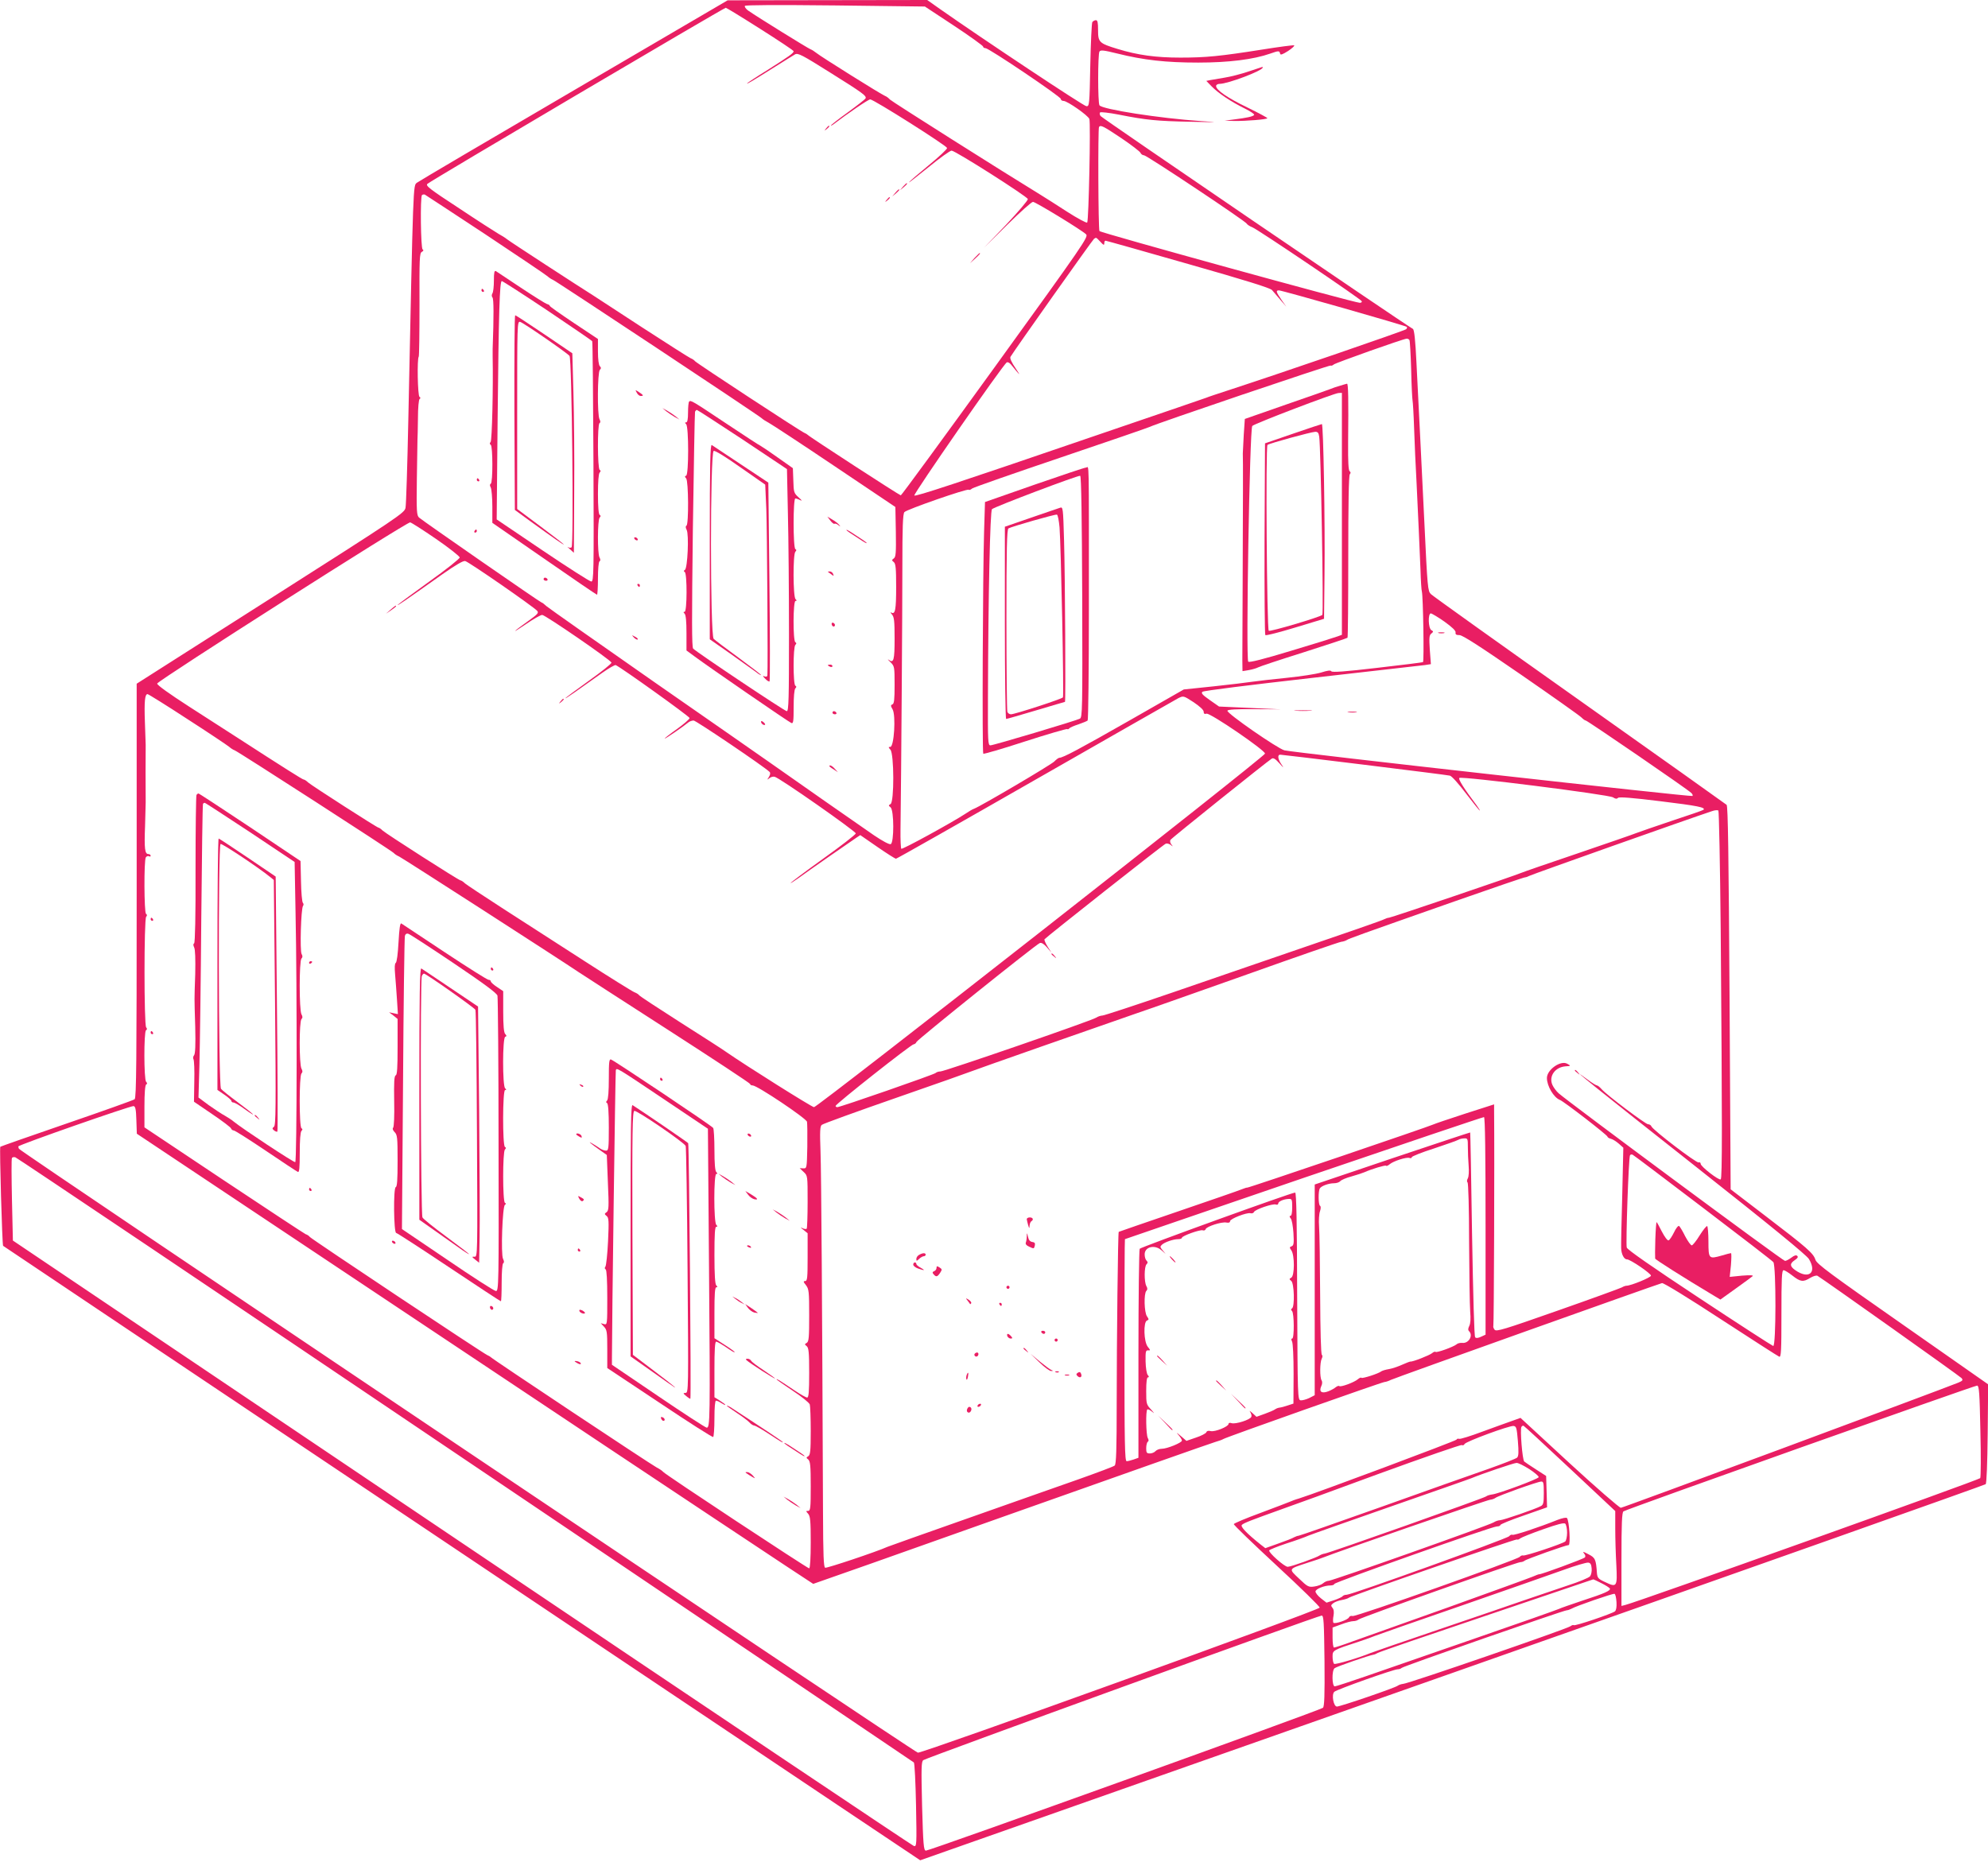 <?xml version="1.0" standalone="no"?>
<!DOCTYPE svg PUBLIC "-//W3C//DTD SVG 20010904//EN"
 "http://www.w3.org/TR/2001/REC-SVG-20010904/DTD/svg10.dtd">
<svg version="1.0" xmlns="http://www.w3.org/2000/svg"
 width="1280pt" height="1199pt" viewBox="0 0 1280 1199"
 preserveAspectRatio="xMidYMid meet">
<g transform="translate(0,1199) scale(0.1,-0.1)"
fill="#e91e63" stroke="none">
<path d="M3696 11409 c-544 -318 -999 -586 -1012 -596 -24 -20 -23 19 -55
-1528 -6 -291 -14 -546 -18 -565 -6 -33 -38 -55 -869 -584 l-862 -549 0 -1332
c0 -1104 -2 -1334 -13 -1344 -8 -6 -204 -76 -437 -156 -233 -80 -426 -148
-428 -150 -6 -5 12 -632 18 -638 3 -2 1098 -737 2435 -1632 1337 -896 2664
-1785 2950 -1977 l520 -348 3425 1206 c1884 663 3430 1211 3435 1216 6 5 11
132 13 326 l3 317 -550 385 c-468 327 -553 390 -562 417 -13 42 -53 77 -320
281 l-226 173 -7 1232 c-6 928 -10 1235 -19 1244 -7 6 -433 309 -947 673 -514
364 -945 672 -957 684 -20 20 -22 38 -42 461 -22 450 -32 659 -51 1030 -7 145
-14 212 -23 217 -81 48 -2004 1359 -2011 1371 -6 9 -7 19 -3 23 4 4 58 -2 120
-14 176 -35 248 -42 462 -46 184 -4 190 -4 70 4 -267 18 -640 76 -656 102 -11
17 -11 329 0 346 7 11 27 9 112 -12 172 -43 315 -59 524 -59 196 0 356 20 464
58 54 19 59 19 63 0 2 -11 14 -7 52 17 27 18 44 34 38 36 -6 2 -98 -10 -204
-27 -272 -43 -363 -52 -528 -52 -157 0 -275 16 -405 56 -118 36 -125 43 -125
121 0 49 -3 64 -14 64 -8 0 -18 -6 -23 -12 -4 -7 -10 -132 -13 -278 -5 -257
-6 -265 -25 -264 -17 0 -674 437 -943 626 l-82 58 -643 -1 -642 -1 -989 -579z
m2447 415 c103 -68 187 -129 187 -134 0 -6 7 -10 15 -10 22 0 485 -312 485
-327 0 -7 8 -13 18 -13 24 0 157 -93 166 -116 9 -24 -4 -657 -14 -667 -4 -5
-63 27 -130 70 -66 43 -142 91 -168 107 -255 156 -960 602 -972 615 -8 9 -22
20 -31 23 -24 9 -420 257 -444 278 -11 9 -28 20 -37 23 -16 6 -344 209 -401
249 -15 11 -24 24 -21 30 4 6 200 7 583 3 l576 -7 188 -124z m-1248 -20 c118
-75 215 -139 215 -144 0 -12 -30 -33 -167 -120 -73 -45 -133 -85 -133 -87 0
-5 26 10 182 108 58 37 116 72 127 79 19 10 46 -4 224 -116 216 -135 240 -153
229 -169 -4 -6 -55 -46 -114 -89 -60 -43 -108 -81 -108 -84 0 -2 6 0 13 5 97
74 228 163 240 163 22 0 491 -297 495 -313 1 -7 -52 -57 -118 -111 -66 -54
-123 -103 -127 -110 -4 -6 52 38 125 97 72 59 139 107 149 107 25 -1 487 -295
491 -312 1 -8 -61 -81 -139 -164 l-143 -149 150 148 c82 81 156 147 165 147
16 0 313 -181 342 -209 16 -16 -13 -59 -584 -849 -331 -458 -605 -832 -609
-832 -8 0 -592 379 -600 390 -3 3 -12 9 -20 12 -22 8 -693 448 -705 462 -5 7
-18 15 -28 19 -10 4 -151 94 -313 199 -163 106 -303 198 -311 203 -94 59 -543
351 -558 364 -11 9 -36 25 -55 35 -19 11 -133 84 -253 164 -193 126 -218 146
-205 158 16 17 1908 1133 1921 1134 4 0 104 -61 222 -136z m2324 -703 c65 -44
121 -87 124 -95 4 -9 14 -16 23 -16 17 0 657 -426 662 -441 2 -5 18 -16 36
-23 40 -17 700 -463 704 -476 2 -6 -4 -10 -13 -10 -34 0 -1670 451 -1676 462
-8 13 -10 658 -3 670 10 15 26 7 143 -71z m-4094 -620 c209 -139 389 -260 400
-270 11 -10 27 -20 35 -23 19 -7 1332 -877 1345 -892 6 -6 26 -19 45 -29 19
-10 211 -136 425 -280 l390 -262 3 -160 c2 -135 0 -162 -13 -171 -14 -10 -14
-13 0 -24 12 -10 15 -40 15 -159 0 -148 -6 -180 -31 -166 -8 5 -6 -1 4 -12 14
-17 17 -40 17 -156 0 -139 -6 -160 -38 -136 -9 7 -5 0 11 -15 26 -26 27 -29
27 -147 0 -94 -3 -121 -14 -125 -12 -5 -12 -10 1 -32 22 -38 10 -242 -15 -242
-13 0 -13 -2 1 -18 24 -27 25 -336 1 -350 -14 -8 -14 -10 0 -21 23 -19 23
-229 1 -237 -9 -4 -53 20 -108 57 -83 57 -513 357 -677 473 -36 25 -366 256
-735 512 -368 257 -681 477 -696 490 -14 13 -28 24 -32 24 -7 0 -760 522 -789
547 -15 14 -17 39 -14 252 2 130 4 243 4 251 1 8 2 69 3 135 0 70 5 122 11
126 7 4 6 9 -1 13 -12 8 -16 247 -5 259 3 3 5 154 5 336 -1 296 0 331 15 339
11 6 13 11 5 16 -12 8 -16 337 -4 350 4 3 12 5 18 3 5 -3 181 -118 390 -256z
m3960 -48 c20 -22 25 -24 25 -10 0 9 3 17 8 17 4 0 243 -67 532 -150 366 -104
530 -155 540 -168 8 -10 32 -38 54 -63 l38 -44 -31 44 c-35 51 -38 61 -16 61
19 0 816 -227 823 -235 3 -3 1 -10 -4 -15 -9 -9 -804 -282 -1129 -388 -77 -25
-149 -49 -160 -54 -11 -4 -92 -32 -180 -62 -88 -30 -326 -111 -530 -181 -902
-309 -1160 -394 -1168 -386 -8 8 571 843 595 857 6 4 18 -2 27 -13 60 -74 67
-80 31 -26 -27 39 -39 66 -34 75 27 45 529 754 538 760 15 10 12 11 41 -19z
m1990 -633 c3 -5 8 -91 11 -192 2 -101 7 -190 9 -198 2 -8 7 -89 10 -180 3
-91 10 -250 16 -355 11 -228 18 -387 25 -555 2 -69 6 -132 9 -140 8 -31 15
-449 7 -454 -4 -2 -137 -19 -296 -37 -204 -24 -289 -30 -294 -22 -5 8 -25 5
-66 -8 -33 -10 -132 -25 -220 -34 -89 -9 -188 -20 -221 -25 -33 -5 -146 -19
-251 -30 l-192 -20 -343 -196 c-328 -187 -435 -244 -458 -244 -6 0 -20 -11
-33 -24 -20 -21 -470 -286 -516 -304 -10 -3 -35 -18 -57 -33 -82 -54 -406
-232 -412 -225 -3 3 -6 59 -5 123 5 376 12 1407 12 1694 0 253 3 339 13 351
14 17 405 153 414 144 4 -3 13 0 22 8 9 7 266 97 571 200 305 103 563 192 573
197 37 20 1159 400 1165 395 3 -3 12 0 20 7 14 11 444 164 469 166 6 1 14 -3
18 -9z m-6267 -1281 c83 -57 151 -111 152 -119 0 -8 -89 -79 -200 -158 -110
-79 -200 -146 -200 -148 0 -5 36 19 290 199 83 58 132 87 145 84 22 -4 443
-296 464 -321 11 -13 2 -22 -55 -63 -105 -75 -119 -91 -20 -24 49 34 97 61
107 61 19 0 440 -289 446 -307 2 -6 -64 -59 -147 -118 -82 -59 -150 -109 -150
-112 0 -4 78 50 239 165 41 29 80 51 85 49 32 -13 476 -331 476 -341 0 -7 -36
-38 -80 -70 -44 -31 -80 -59 -80 -62 0 -5 120 77 151 103 8 7 24 13 35 13 15
0 453 -296 489 -331 6 -6 5 -17 -4 -32 -13 -20 -13 -21 2 -9 9 8 24 12 34 10
28 -4 523 -351 523 -365 0 -7 -94 -80 -210 -163 -116 -83 -210 -154 -210 -157
0 -2 21 11 48 30 67 49 342 240 374 261 l27 18 110 -76 c61 -42 114 -76 120
-76 5 0 409 229 898 509 488 279 903 516 920 525 33 16 33 16 98 -26 40 -27
65 -50 65 -61 0 -13 5 -17 18 -13 23 7 377 -235 377 -257 0 -19 -2880 -2277
-2904 -2277 -13 0 -438 267 -566 356 -16 12 -148 97 -293 189 -144 92 -265
171 -268 177 -3 5 -16 13 -29 18 -13 5 -158 95 -322 201 -164 106 -399 257
-523 337 -124 80 -234 153 -246 163 -11 11 -24 19 -28 19 -11 0 -476 298 -502
321 -11 11 -23 19 -27 19 -9 0 -429 270 -453 291 -11 11 -24 19 -29 19 -7 0
-129 77 -435 275 -52 34 -189 122 -303 195 -127 82 -207 139 -205 148 4 19
1609 1042 1629 1038 9 -2 84 -50 167 -107z m6492 -532 c50 -36 74 -59 72 -70
-2 -13 4 -17 25 -17 20 0 134 -74 398 -256 204 -141 378 -264 388 -275 10 -10
22 -19 27 -19 10 0 655 -442 679 -466 8 -7 12 -16 8 -20 -6 -7 -2567 279
-2627 294 -42 10 -373 239 -367 255 2 8 56 11 173 10 l169 -1 -198 9 -198 9
-60 42 c-47 33 -57 44 -47 53 8 7 306 44 703 89 380 43 707 80 729 83 l39 6
-7 92 c-5 77 -4 95 10 105 14 12 14 14 0 22 -20 11 -23 108 -3 108 6 -1 46
-24 87 -53z m-8093 -628 c137 -88 257 -169 268 -178 11 -10 27 -20 36 -23 22
-8 1012 -647 1024 -661 6 -7 21 -17 35 -23 22 -10 1043 -668 1155 -744 22 -15
280 -181 573 -370 292 -188 532 -346 532 -351 0 -5 7 -9 16 -9 29 0 344 -211
350 -234 2 -12 3 -84 2 -161 -3 -139 -3 -140 -26 -139 l-23 1 25 -24 c26 -24
26 -24 26 -192 0 -92 -3 -171 -6 -174 -4 -3 -16 -2 -28 4 -14 7 -12 3 7 -11
l27 -22 0 -154 c0 -133 -2 -154 -16 -154 -13 0 -12 -5 5 -26 19 -25 21 -40 21
-195 0 -142 -2 -169 -16 -177 -14 -8 -14 -10 0 -21 13 -11 16 -40 16 -172 0
-121 -3 -159 -13 -159 -7 0 -41 19 -77 43 -104 70 -120 80 -120 74 0 -2 47
-35 104 -73 59 -39 107 -78 110 -89 3 -11 6 -88 6 -172 0 -128 -3 -153 -16
-161 -14 -8 -14 -10 0 -21 13 -11 16 -40 16 -172 0 -141 -2 -159 -17 -159 -15
0 -15 -1 0 -18 14 -16 17 -44 17 -185 0 -100 -4 -167 -10 -167 -11 0 -933 608
-941 622 -3 5 -22 18 -43 29 -41 22 -1058 698 -1066 709 -3 3 -12 9 -22 13
-22 8 -1130 746 -1143 761 -5 7 -17 15 -27 18 -9 4 -246 160 -527 347 l-511
341 0 134 c0 86 4 137 11 142 8 4 8 9 0 17 -15 15 -15 323 -1 332 8 5 8 11 1
19 -14 17 -14 695 0 712 7 8 7 14 -1 19 -12 8 -14 344 -1 364 5 7 14 10 20 7
6 -4 11 -2 11 3 0 6 -7 11 -15 11 -22 0 -27 34 -21 181 2 73 4 142 4 152 -1
33 -1 357 0 370 0 6 -2 72 -5 146 -5 135 0 181 17 181 5 0 121 -72 257 -161z
m7578 -294 c292 -36 539 -67 550 -70 12 -2 57 -53 104 -115 46 -60 86 -110 89
-110 2 0 -7 15 -20 33 -82 109 -120 169 -112 177 13 13 963 -107 990 -125 15
-10 24 -11 32 -3 7 7 89 1 274 -22 239 -29 292 -40 276 -55 -2 -3 -94 -35
-204 -71 -109 -37 -212 -72 -229 -79 -16 -7 -185 -65 -375 -130 -190 -64 -354
-121 -365 -126 -41 -18 -839 -289 -852 -289 -7 0 -21 -5 -31 -10 -14 -8 -195
-71 -867 -301 -33 -11 -255 -88 -494 -170 -239 -82 -443 -149 -453 -149 -10 0
-29 -6 -41 -14 -31 -20 -976 -346 -1002 -346 -11 0 -25 -4 -31 -10 -10 -10
-614 -220 -633 -220 -6 0 -11 4 -11 8 0 12 487 397 503 397 6 0 15 7 18 15 7
16 768 627 794 637 11 4 27 -6 46 -28 l29 -34 -25 39 c-13 21 -22 42 -20 47 8
12 765 610 781 616 8 3 22 -1 32 -8 15 -13 16 -12 4 3 -8 9 -10 22 -6 29 6 11
624 506 653 524 10 6 24 -3 49 -31 27 -31 30 -32 13 -7 -24 35 -27 63 -8 63 6
0 251 -29 542 -65z m2294 -1067 c10 -1259 10 -1597 0 -1603 -12 -8 -129 83
-129 100 0 8 -6 12 -13 9 -15 -5 -295 209 -304 232 -3 8 -13 14 -22 14 -17 1
-262 185 -298 225 -12 14 -26 25 -31 25 -5 0 -31 16 -58 36 -165 123 80 -74
696 -560 485 -383 712 -569 727 -594 54 -89 -2 -133 -89 -71 -35 25 -35 42 -2
64 18 12 23 20 16 27 -7 7 -19 4 -38 -11 -15 -11 -33 -21 -41 -21 -14 0 -1394
1023 -1457 1079 -16 14 -34 39 -41 55 -24 56 18 114 85 119 35 2 36 3 10 17
-42 23 -130 -39 -130 -92 0 -52 44 -126 83 -141 25 -9 307 -227 307 -237 0 -4
10 -11 23 -14 12 -3 35 -18 51 -32 l28 -25 -7 -307 c-5 -169 -8 -321 -7 -339
1 -39 18 -73 37 -73 22 0 155 -91 155 -105 0 -12 -130 -65 -158 -65 -7 0 -20
-5 -30 -11 -9 -5 -195 -73 -412 -149 -350 -123 -396 -137 -407 -123 -7 9 -10
19 -8 24 4 5 8 1083 5 1381 l0 46 -187 -60 c-104 -34 -196 -65 -206 -70 -26
-13 -1188 -408 -1196 -406 -3 1 -19 -4 -36 -11 -16 -7 -201 -71 -409 -142
-209 -71 -381 -131 -383 -132 -5 -5 -13 -705 -13 -1103 0 -299 -3 -394 -13
-402 -6 -6 -113 -46 -237 -90 -124 -43 -445 -157 -715 -252 -269 -95 -499
-176 -510 -181 -71 -32 -391 -139 -402 -135 -10 4 -13 77 -14 358 -5 1324 -11
2186 -16 2323 -5 130 -3 162 8 171 8 7 223 85 479 174 256 89 474 166 485 171
20 9 831 293 1065 374 69 23 388 136 710 250 322 115 594 209 606 210 11 1 27
6 35 11 15 10 68 29 705 253 237 83 436 151 443 151 6 0 19 5 29 10 13 8 1017
364 1177 417 17 6 34 7 39 3 4 -5 11 -352 15 -772z m-10201 -1221 l3 -88 2174
-1449 c1196 -798 2178 -1450 2181 -1450 3 0 578 203 1278 452 699 248 1289
456 1311 462 22 6 46 15 52 19 18 12 1023 367 1037 367 7 0 26 6 42 14 26 13
1705 612 1745 623 9 3 172 -97 378 -232 200 -130 369 -239 377 -242 12 -4 14
38 14 276 0 230 2 281 14 281 7 0 33 -16 57 -35 51 -40 69 -43 115 -14 19 11
39 17 46 13 43 -26 918 -647 928 -659 10 -13 7 -17 -21 -29 -126 -51 -2160
-806 -2173 -806 -9 0 -159 130 -332 289 l-314 290 -53 -19 c-28 -10 -115 -41
-191 -69 -77 -29 -145 -50 -152 -47 -7 3 -14 0 -16 -5 -3 -8 -904 -345 -1014
-379 -22 -6 -48 -16 -59 -21 -11 -5 -96 -37 -189 -72 -93 -34 -171 -67 -172
-72 -1 -6 124 -126 277 -268 154 -142 278 -264 276 -270 -5 -17 -2557 -938
-2587 -934 -23 3 -5781 3872 -5788 3889 -2 4 -4 11 -4 15 0 10 722 262 742
260 12 -2 16 -21 18 -90z m8687 -683 l0 -699 -28 -13 c-19 -9 -32 -11 -39 -4
-6 6 -13 267 -20 663 -5 360 -11 655 -12 656 -1 1 -227 -74 -501 -166 l-500
-169 0 -678 0 -679 -35 -18 c-19 -9 -44 -16 -55 -15 -20 3 -20 12 -23 671 -1
467 -5 667 -13 667 -24 0 -993 -351 -1001 -362 -4 -7 -8 -313 -8 -680 l0 -666
-31 -11 c-18 -6 -38 -11 -45 -11 -12 0 -14 121 -14 715 0 393 1 715 3 715 1 1
520 178 1152 395 633 216 1155 392 1160 391 7 -2 10 -244 10 -702z m-114 509
c0 -32 2 -86 5 -120 3 -36 1 -69 -5 -81 -7 -12 -7 -23 -2 -26 5 -4 10 -168 10
-384 1 -207 4 -409 7 -448 4 -47 2 -78 -6 -93 -8 -17 -9 -26 -1 -34 28 -28 -3
-80 -44 -75 -12 1 -29 -2 -36 -9 -21 -17 -129 -56 -136 -49 -4 3 -13 0 -22 -8
-17 -14 -126 -57 -139 -54 -4 0 -29 -9 -55 -21 -27 -12 -65 -25 -85 -28 -20
-3 -42 -10 -48 -14 -18 -15 -122 -48 -128 -42 -3 4 -14 -1 -23 -9 -23 -20
-112 -53 -120 -44 -3 3 -13 0 -22 -7 -9 -8 -31 -20 -49 -27 -42 -16 -61 -3
-45 33 7 14 8 29 2 38 -12 19 -11 116 1 139 6 12 6 21 1 25 -6 3 -10 159 -11
383 -1 207 -4 408 -7 445 -3 37 0 81 6 97 6 18 6 32 0 35 -11 7 -12 95 -1 112
10 16 57 33 91 33 16 0 34 6 40 13 6 8 39 22 73 31 35 10 72 22 83 27 47 21
134 47 139 42 3 -4 14 1 23 9 24 21 110 48 128 41 8 -3 15 -1 15 5 0 5 64 31
143 56 78 26 149 51 157 56 8 5 25 9 38 9 22 1 23 -3 23 -56z m1514 -391 c242
-184 446 -341 453 -350 18 -24 18 -545 -1 -540 -7 2 -221 140 -475 308 -306
202 -464 312 -468 326 -7 26 12 580 21 594 3 6 12 7 18 3 7 -3 210 -157 452
-341z m-7970 -1622 c1584 -1068 2884 -1946 2889 -1950 5 -5 11 -129 14 -276 5
-258 4 -267 -14 -262 -10 3 -1320 881 -2910 1952 l-2891 1947 -6 261 c-3 144
-4 266 0 271 3 5 13 7 22 4 9 -2 1312 -878 2896 -1947z m5325 1625 c0 -34 -4
-55 -11 -55 -8 0 -7 -5 1 -16 8 -8 15 -51 18 -94 4 -67 2 -81 -12 -86 -14 -5
-14 -8 -1 -27 21 -31 21 -163 -1 -175 -14 -8 -14 -10 0 -21 19 -16 23 -165 5
-177 -8 -4 -8 -9 0 -17 14 -14 15 -177 1 -177 -7 0 -7 -6 -1 -19 6 -11 10 -98
10 -210 l-1 -190 -37 -12 c-20 -7 -43 -13 -53 -14 -9 -1 -22 -6 -30 -12 -7 -5
-37 -18 -65 -28 l-53 -19 -27 25 c-15 13 -21 16 -14 7 7 -10 11 -24 8 -32 -7
-19 -101 -49 -127 -41 -12 4 -20 2 -20 -5 0 -17 -88 -53 -115 -46 -15 4 -25 1
-28 -8 -3 -7 -33 -23 -67 -34 l-61 -21 -37 32 c-27 23 -31 24 -14 6 12 -14 22
-30 22 -36 0 -14 -96 -53 -130 -53 -15 0 -33 -7 -40 -15 -7 -8 -23 -15 -36
-15 -21 0 -24 5 -24 34 0 19 5 38 10 41 7 4 7 12 0 25 -11 21 -14 173 -3 183
3 4 18 -3 32 -15 16 -14 13 -9 -6 13 -32 34 -33 38 -33 122 0 58 4 87 11 87 8
0 8 5 -1 15 -7 8 -13 46 -14 87 -1 64 1 73 16 72 16 -2 16 1 -2 23 -26 33 -29
160 -5 169 13 5 13 8 0 27 -18 25 -21 147 -4 164 8 8 8 17 0 31 -15 28 -14
125 1 140 9 9 9 15 0 24 -7 7 -12 24 -12 40 0 49 65 65 109 26 l26 -23 -19 23
c-17 20 -18 24 -5 36 18 17 74 36 105 36 13 0 24 4 24 9 0 12 117 54 134 48 8
-3 17 0 19 8 7 17 102 48 133 42 15 -3 24 0 24 9 0 15 107 57 131 51 10 -3 20
1 23 8 6 16 122 56 141 48 8 -3 15 0 15 6 0 14 35 29 68 30 20 1 22 -3 22 -54z
m4431 -1440 c4 -160 3 -296 -1 -304 -6 -11 -2201 -796 -2286 -817 l-24 -6 0
300 c0 230 3 303 13 309 24 16 2262 811 2277 810 13 -2 16 -45 21 -292z
m-2978 -64 c6 -73 5 -98 -5 -108 -8 -7 -90 -39 -183 -72 -94 -32 -405 -143
-691 -245 -287 -102 -527 -186 -533 -186 -6 0 -19 -5 -29 -10 -9 -6 -55 -24
-101 -40 l-84 -30 -31 24 c-90 72 -131 115 -120 126 12 12 59 30 254 100 58
20 341 123 628 229 288 105 528 188 534 185 6 -4 14 -1 18 7 11 17 288 119
315 116 18 -2 21 -12 28 -96z m336 -179 l291 -273 0 -113 c0 -62 3 -167 7
-234 7 -142 4 -147 -73 -110 -44 20 -49 27 -52 58 -6 88 -11 99 -55 121 -34
18 -39 19 -28 5 9 -10 11 -20 5 -26 -10 -10 -282 -110 -293 -108 -3 1 -23 -7
-44 -16 -21 -9 -267 -98 -545 -198 -279 -99 -556 -198 -615 -219 -59 -22 -112
-39 -118 -39 -5 0 -9 29 -9 64 l0 65 55 20 c31 12 66 21 78 21 13 0 28 5 33
10 13 13 1020 370 1043 370 9 0 21 4 27 9 11 10 266 101 284 101 13 0 4 158
-11 174 -4 5 -30 0 -61 -12 -122 -49 -281 -101 -290 -96 -5 3 -15 -1 -21 -9
-13 -16 -1014 -377 -1046 -377 -11 0 -22 -4 -26 -9 -3 -5 -28 -17 -55 -26
l-49 -16 -36 28 c-19 15 -35 35 -35 44 0 16 57 39 98 39 11 0 22 4 24 10 4 12
1014 370 1046 370 12 0 22 4 22 9 0 5 68 33 150 61 l151 53 -3 101 -3 101 -65
42 c-36 23 -70 46 -76 51 -12 11 -28 208 -18 223 3 6 10 9 14 7 5 -2 139 -126
299 -276z m-262 -3 c35 -23 62 -46 60 -52 -4 -12 -260 -107 -299 -111 -15 -2
-33 -7 -40 -13 -16 -12 -1015 -366 -1039 -368 -9 -1 -23 -6 -31 -11 -18 -14
-186 -74 -207 -74 -21 0 -126 93 -119 106 4 5 53 25 110 44 57 18 121 41 143
51 22 9 263 94 535 189 272 95 504 176 515 181 56 24 273 98 289 98 11 1 48
-18 83 -40z m93 -154 c0 -63 -3 -76 -19 -84 -34 -19 -244 -91 -263 -91 -10 0
-29 -6 -41 -14 -30 -19 -1038 -376 -1062 -376 -10 0 -26 -7 -36 -16 -10 -9
-35 -18 -57 -21 -36 -5 -43 -2 -98 51 -69 65 -70 61 55 102 47 15 95 31 106
36 61 26 1053 370 1070 370 11 1 26 6 34 12 18 14 270 104 294 105 15 1 17 -9
17 -74z m150 -255 c0 -26 -6 -52 -12 -57 -21 -16 -258 -95 -271 -90 -7 2 -16
-2 -22 -9 -14 -18 -1054 -387 -1076 -381 -10 3 -20 -1 -23 -8 -6 -17 -94 -46
-101 -35 -3 6 -3 26 1 45 4 23 2 41 -7 51 -11 14 -10 18 6 30 10 8 35 17 54
20 20 4 41 10 46 15 19 14 1077 381 1082 375 4 -3 13 0 21 7 8 6 74 33 146 58
93 33 135 44 144 37 6 -6 12 -32 12 -58z m158 -230 c2 -19 -3 -42 -10 -51 -7
-9 -71 -36 -143 -59 -71 -24 -197 -67 -280 -95 -82 -29 -332 -114 -555 -190
-223 -76 -418 -143 -435 -150 -72 -30 -225 -76 -235 -70 -5 3 -10 24 -10 45 0
43 -2 42 175 100 39 13 84 29 100 36 17 7 266 94 555 194 289 101 586 204 660
231 74 27 144 47 155 46 15 -1 21 -11 23 -37z m62 -95 c27 -13 51 -29 55 -34
8 -14 -32 -32 -180 -80 -71 -24 -138 -47 -147 -52 -10 -5 -253 -91 -540 -190
-288 -100 -606 -210 -707 -245 -101 -35 -190 -64 -197 -64 -18 0 -20 103 -1
117 11 10 223 83 250 87 7 1 19 6 27 11 8 6 323 114 700 241 377 128 686 232
688 233 1 1 25 -10 52 -24z m98 -122 c2 -32 -2 -53 -10 -60 -21 -16 -258 -96
-265 -89 -3 3 -13 0 -22 -7 -19 -16 -1047 -371 -1077 -371 -11 -1 -27 -6 -35
-12 -18 -14 -369 -134 -391 -134 -22 0 -36 77 -17 95 16 15 382 145 408 145 9
0 21 4 26 9 11 11 1043 371 1063 371 7 0 20 5 30 10 28 17 266 99 277 96 6 -1
11 -25 13 -53z m-1880 -379 c2 -225 -1 -294 -10 -302 -21 -17 -2539 -923
-2557 -920 -14 3 -17 38 -24 288 -6 248 -5 286 8 295 25 17 2549 933 2565 931
13 -1 15 -42 18 -292z"/>
<path d="M5319 11163 c-13 -16 -12 -17 4 -4 16 13 21 21 13 21 -2 0 -10 -8
-17 -17z"/>
<path d="M5814 10788 l-19 -23 23 19 c21 18 27 26 19 26 -2 0 -12 -10 -23 -22z"/>
<path d="M5764 10748 l-19 -23 23 19 c12 11 22 21 22 23 0 8 -8 2 -26 -19z"/>
<path d="M5709 10703 c-13 -16 -12 -17 4 -4 16 13 21 21 13 21 -2 0 -10 -8
-17 -17z"/>
<path d="M6274 10328 l-29 -33 33 29 c30 28 37 36 29 36 -2 0 -16 -15 -33 -32z"/>
<path d="M3180 10183 c0 -37 -4 -75 -10 -83 -5 -9 -5 -19 1 -26 8 -10 9 -114
1 -331 0 -7 0 -30 0 -50 4 -198 -4 -539 -13 -549 -7 -8 -7 -14 1 -19 13 -8 14
-242 0 -250 -7 -4 -7 -12 0 -25 5 -10 10 -66 10 -123 l0 -104 334 -231 c184
-128 337 -232 340 -232 3 0 6 47 6 104 0 59 4 108 10 111 7 4 7 12 0 25 -14
26 -13 243 1 257 8 8 8 13 0 17 -7 5 -11 54 -11 135 0 78 4 131 11 138 8 8 8
13 0 17 -14 9 -15 292 -1 301 7 4 7 12 0 25 -15 28 -13 303 2 318 9 9 9 15 0
24 -7 7 -12 43 -12 94 l0 81 -155 103 c-85 57 -155 106 -155 110 0 4 -8 10
-18 12 -10 3 -85 50 -168 105 -82 55 -155 103 -161 107 -10 5 -13 -9 -13 -61z
m344 -192 c156 -105 286 -194 289 -198 3 -4 6 -354 8 -778 3 -721 2 -770 -14
-770 -9 0 -150 90 -313 200 l-296 200 6 650 c7 684 13 885 27 885 5 0 137 -85
293 -189z"/>
<path d="M3312 9333 l3 -627 100 -73 c159 -115 215 -154 215 -149 0 2 -67 54
-150 116 l-150 112 0 605 c0 590 0 605 19 600 21 -5 303 -200 318 -219 15 -19
28 -1224 13 -1233 -6 -4 -17 -3 -23 2 -7 4 -1 -2 13 -14 l25 -23 2 393 c2 215
-1 504 -5 642 l-7 250 -180 122 c-99 67 -183 122 -188 123 -4 0 -6 -282 -5
-627z"/>
<path d="M3100 10120 c0 -5 5 -10 11 -10 5 0 7 5 4 10 -3 6 -8 10 -11 10 -2 0
-4 -4 -4 -10z"/>
<path d="M4100 9461 c6 -12 17 -21 25 -21 21 0 19 5 -11 25 -25 16 -25 16 -14
-4z"/>
<path d="M4437 9404 c-4 -4 -7 -36 -7 -71 0 -42 -4 -63 -12 -63 -9 0 -9 -3 0
-12 17 -17 17 -325 0 -331 -10 -4 -10 -7 0 -18 15 -16 17 -295 2 -304 -7 -4
-6 -13 1 -27 16 -29 6 -247 -11 -258 -9 -5 -9 -9 -1 -14 16 -10 15 -256 -1
-256 -9 0 -9 -3 0 -12 8 -8 12 -50 12 -125 l0 -112 53 -39 c90 -67 606 -422
622 -428 13 -5 15 10 15 103 0 65 4 113 11 120 8 8 8 13 0 17 -15 10 -15 248
0 263 8 8 8 13 0 17 -16 10 -15 266 1 266 9 0 9 3 0 12 -16 16 -17 289 -1 305
8 8 8 13 0 17 -15 10 -15 326 0 326 6 0 20 -5 32 -11 14 -7 10 -1 -10 17 -31
28 -33 33 -35 109 l-3 80 -95 67 c-52 37 -102 71 -110 75 -8 3 -109 69 -223
145 -222 148 -229 152 -240 142z m344 -244 l286 -191 6 -286 c4 -157 7 -508 7
-780 0 -412 -2 -493 -14 -493 -13 0 -577 377 -603 403 -9 9 -9 188 -2 762 6
413 12 756 14 763 2 6 8 12 12 12 4 0 136 -86 294 -190z"/>
<path d="M4570 8502 l0 -629 133 -93 c72 -52 147 -105 165 -118 17 -14 32 -22
32 -19 0 3 -65 53 -145 112 -80 58 -152 113 -160 121 -23 23 -23 1202 0 1210
9 4 77 -38 173 -106 l159 -111 7 -157 c5 -127 11 -1020 7 -1071 -1 -8 -7 -11
-18 -7 -14 6 -13 2 4 -15 12 -13 25 -20 28 -17 3 3 3 292 -1 643 l-7 637 -176
117 c-97 65 -182 121 -188 125 -10 6 -13 -121 -13 -622z"/>
<path d="M4289 9342 c14 -11 38 -27 55 -37 l31 -17 -24 20 c-14 11 -38 27 -55
37 l-31 17 24 -20z"/>
<path d="M3070 8900 c0 -5 5 -10 11 -10 5 0 7 5 4 10 -3 6 -8 10 -11 10 -2 0
-4 -4 -4 -10z"/>
<path d="M5346 8638 c10 -14 23 -24 27 -21 4 3 16 -1 25 -9 15 -11 15 -11 5 2
-6 8 -26 24 -44 34 l-32 19 19 -25z"/>
<path d="M3055 8570 c-3 -5 -1 -10 4 -10 6 0 11 5 11 10 0 6 -2 10 -4 10 -3 0
-8 -4 -11 -10z"/>
<path d="M5450 8577 c0 -4 20 -18 103 -71 15 -10 27 -16 27 -13 0 4 -20 18
-102 71 -16 10 -28 16 -28 13z"/>
<path d="M4085 8520 c3 -5 11 -10 16 -10 6 0 7 5 4 10 -3 6 -11 10 -16 10 -6
0 -7 -4 -4 -10z"/>
<path d="M5331 8307 c2 -1 12 -9 22 -16 15 -12 17 -12 11 3 -3 9 -13 16 -22
16 -8 0 -13 -1 -11 -3z"/>
<path d="M3500 8260 c0 -5 7 -10 16 -10 8 0 12 5 9 10 -3 6 -10 10 -16 10 -5
0 -9 -4 -9 -10z"/>
<path d="M4105 8220 c3 -5 8 -10 11 -10 2 0 4 5 4 10 0 6 -5 10 -11 10 -5 0
-7 -4 -4 -10z"/>
<path d="M5356 7965 c4 -8 10 -12 15 -9 11 6 2 24 -11 24 -5 0 -7 -7 -4 -15z"/>
<path d="M4082 7884 c10 -10 20 -15 24 -12 3 4 -5 12 -18 18 -22 12 -22 12 -6
-6z"/>
<path d="M5330 7706 c0 -2 7 -6 15 -10 8 -3 15 -1 15 4 0 6 -7 10 -15 10 -8 0
-15 -2 -15 -4z"/>
<path d="M5360 7400 c0 -5 7 -10 16 -10 8 0 12 5 9 10 -3 6 -10 10 -16 10 -5
0 -9 -4 -9 -10z"/>
<path d="M4900 7342 c0 -12 19 -26 26 -19 2 2 -2 10 -11 17 -9 8 -15 8 -15 2z"/>
<path d="M5340 7056 c0 -2 12 -12 28 -21 l27 -18 -19 21 c-17 20 -36 29 -36
18z"/>
<path d="M8625 9505 c-22 -6 -47 -15 -56 -19 -9 -4 -137 -49 -285 -100 l-269
-94 -7 -103 c-3 -57 -6 -111 -6 -119 2 -21 1 -343 -1 -840 -1 -234 -2 -456 -2
-493 l1 -69 42 7 c23 4 49 12 58 17 8 5 140 49 293 97 153 49 281 91 283 94 3
3 5 238 5 523 0 336 3 522 10 530 7 8 6 14 -1 19 -8 5 -11 63 -10 184 3 281 1
381 -7 380 -5 -1 -26 -7 -48 -14z m15 -824 l0 -779 -27 -10 c-16 -6 -149 -48
-297 -92 -181 -55 -272 -78 -279 -71 -16 16 9 1501 26 1518 16 16 525 210 555
212 l22 1 0 -779z"/>
<path d="M8325 9197 l-180 -62 -3 -614 c-1 -338 1 -618 5 -621 5 -4 91 18 193
49 l185 56 3 285 c4 329 -7 970 -17 969 -3 0 -87 -28 -186 -62z m169 -19 c10
-68 29 -1139 20 -1148 -15 -14 -338 -110 -345 -102 -12 13 -21 1190 -8 1197
16 11 280 83 306 84 18 1 23 -6 27 -31z"/>
<path d="M6659 8868 l-317 -111 -6 -196 c-8 -257 -13 -1418 -5 -1425 3 -3 124
32 268 79 145 47 267 82 272 80 4 -3 10 -1 13 4 4 5 30 17 59 26 28 10 56 21
60 25 4 4 8 324 8 711 0 1021 2 919 -18 918 -10 0 -160 -51 -334 -111z m309
-721 c2 -732 1 -777 -15 -785 -27 -14 -557 -172 -576 -172 -16 0 -17 24 -16
303 2 674 14 1206 26 1218 15 15 554 219 568 215 7 -2 11 -272 13 -779z"/>
<path d="M6825 8720 c-11 -3 -95 -33 -187 -64 l-168 -58 0 -619 c0 -341 4
-619 8 -619 5 0 91 25 192 55 101 30 185 55 187 55 5 0 1 809 -6 1041 -6 211
-7 216 -26 209z m-3 -126 c9 -106 29 -1084 22 -1095 -6 -10 -310 -109 -335
-109 -9 0 -20 7 -23 16 -3 9 -6 276 -6 594 0 452 3 581 13 587 17 11 300 92
312 89 6 -2 13 -38 17 -82z"/>
<path d="M2515 8064 l-30 -26 33 22 c17 12 32 23 32 26 0 7 -4 5 -35 -22z"/>
<path d="M3609 7473 c-13 -16 -12 -17 4 -4 16 13 21 21 13 21 -2 0 -10 -8 -17
-17z"/>
<path d="M9263 7913 c9 -2 25 -2 35 0 9 3 1 5 -18 5 -19 0 -27 -2 -17 -5z"/>
<path d="M8343 7413 c26 -2 68 -2 95 0 26 2 4 3 -48 3 -52 0 -74 -1 -47 -3z"/>
<path d="M8683 7403 c15 -2 37 -2 50 0 12 2 0 4 -28 4 -27 0 -38 -2 -22 -4z"/>
<path d="M1265 6870 c-3 -5 -6 -221 -6 -479 1 -299 -3 -472 -9 -476 -7 -4 -6
-13 0 -26 7 -12 9 -76 7 -172 -6 -181 -6 -136 0 -340 3 -117 0 -173 -7 -182
-7 -8 -8 -20 -4 -27 4 -7 7 -71 5 -143 l-2 -130 116 -79 c64 -43 119 -85 122
-92 3 -8 11 -14 18 -14 7 0 100 -59 207 -131 106 -72 199 -133 206 -136 9 -4
12 25 12 124 0 80 4 133 11 140 8 8 8 13 0 17 -15 10 -15 338 0 353 8 8 8 17
0 31 -15 28 -15 304 0 319 8 8 8 17 0 31 -15 28 -15 344 0 359 8 8 8 17 1 29
-12 21 -4 293 9 310 5 6 4 15 -1 20 -5 5 -11 68 -12 139 l-3 130 -325 218
c-179 119 -328 217 -332 217 -4 0 -10 -4 -13 -10z m346 -240 l286 -191 6 -331
c10 -476 9 -1596 -2 -1602 -7 -5 -344 218 -396 261 -11 10 -37 26 -57 38 -21
11 -67 42 -104 68 l-66 49 6 211 c3 117 9 541 12 942 4 402 8 733 11 738 2 4
7 7 11 7 4 0 135 -86 293 -190z"/>
<path d="M1400 5780 l0 -809 45 -31 c25 -17 45 -35 45 -40 0 -6 6 -10 13 -10
8 0 39 -18 70 -41 94 -67 64 -36 -40 41 -54 40 -104 80 -110 88 -17 20 -19
1567 -3 1577 9 5 245 -152 321 -214 l22 -18 8 -789 c6 -676 5 -791 -7 -800
-12 -10 -12 -13 1 -24 9 -7 18 -10 21 -7 3 3 2 374 -3 824 l-8 818 -180 122
c-99 67 -183 122 -187 123 -5 0 -8 -364 -8 -810z"/>
<path d="M1640 4806 c0 -2 8 -10 18 -17 15 -13 16 -12 3 4 -13 16 -21 21 -21
13z"/>
<path d="M970 6070 c0 -5 5 -10 11 -10 5 0 7 5 4 10 -3 6 -8 10 -11 10 -2 0
-4 -4 -4 -10z"/>
<path d="M2566 5923 c-4 -74 -11 -130 -18 -134 -7 -4 -8 -30 -4 -75 3 -38 9
-111 12 -162 l6 -93 -28 6 -29 6 28 -21 27 -22 0 -179 c0 -135 -3 -181 -12
-184 -10 -4 -12 -44 -10 -167 2 -92 -1 -165 -7 -171 -5 -5 -2 -16 10 -28 17
-17 19 -35 19 -184 0 -123 -3 -167 -12 -170 -16 -6 -13 -295 3 -295 5 0 158
-99 339 -220 181 -121 332 -220 335 -220 3 0 5 54 5 119 0 69 4 122 10 126 7
4 6 14 -1 28 -15 27 -4 338 12 348 8 5 8 9 0 13 -15 10 -15 328 0 343 8 8 8
13 0 17 -16 10 -15 366 1 366 9 0 9 3 0 12 -17 17 -17 325 1 331 10 4 10 7 0
18 -9 9 -13 53 -13 145 l0 131 -40 27 c-22 14 -40 31 -40 36 0 6 -6 10 -14 10
-8 0 -135 80 -283 178 -147 98 -273 181 -279 185 -8 4 -13 -32 -18 -120z m355
-136 c196 -132 278 -193 282 -209 3 -13 7 -446 7 -963 2 -907 1 -940 -17 -939
-10 0 -150 90 -311 200 l-294 199 7 935 c3 514 9 943 12 953 3 12 11 17 21 14
10 -2 141 -88 293 -190z"/>
<path d="M2700 4948 l0 -813 92 -65 c51 -36 123 -87 160 -113 37 -27 68 -46
68 -44 0 3 -65 53 -145 112 -80 59 -150 115 -155 125 -11 20 -15 1526 -4 1554
3 9 10 16 14 16 13 0 324 -219 331 -233 4 -7 8 -367 10 -802 4 -785 4 -790
-16 -788 -18 1 -18 -1 5 -19 l25 -20 3 163 c2 90 0 462 -3 826 l-7 661 -177
119 c-97 65 -181 122 -188 126 -10 6 -13 -153 -13 -805z"/>
<path d="M1990 5789 c0 -5 5 -7 10 -4 6 3 10 8 10 11 0 2 -4 4 -10 4 -5 0 -10
-5 -10 -11z"/>
<path d="M3160 5750 c0 -5 5 -10 11 -10 5 0 7 5 4 10 -3 6 -8 10 -11 10 -2 0
-4 -4 -4 -10z"/>
<path d="M970 5340 c0 -5 5 -10 11 -10 5 0 7 5 4 10 -3 6 -8 10 -11 10 -2 0
-4 -4 -4 -10z"/>
<path d="M3920 5043 c0 -80 -4 -133 -11 -140 -8 -8 -8 -13 0 -17 7 -5 11 -60
11 -157 0 -136 -2 -149 -18 -149 -10 0 -26 6 -37 13 -11 8 -33 22 -50 32 -36
21 -14 2 47 -41 l45 -32 7 -178 c7 -157 6 -179 -8 -190 -15 -10 -15 -13 0 -25
14 -11 15 -32 9 -163 -4 -83 -12 -156 -17 -163 -6 -7 -5 -14 2 -18 6 -4 10
-70 10 -182 0 -174 0 -175 -21 -170 l-21 6 21 -23 c19 -20 21 -34 21 -144 l0
-122 337 -224 c185 -124 340 -223 345 -220 4 3 8 57 8 120 0 72 4 114 10 114
6 0 22 -7 35 -16 14 -9 25 -14 25 -11 0 3 -16 15 -35 27 l-35 22 0 179 c0 120
3 179 11 179 6 0 29 -13 52 -28 54 -37 67 -44 67 -39 0 3 -29 24 -65 47 l-65
42 0 164 c0 121 3 164 12 164 9 0 9 3 0 12 -8 8 -12 66 -12 195 0 136 3 183
12 183 9 0 9 3 0 12 -17 17 -17 328 0 328 9 0 9 3 0 12 -8 8 -12 55 -12 143 0
71 -4 135 -8 141 -7 13 -634 432 -658 441 -12 4 -14 -18 -14 -124z m367 -140
l271 -182 7 -883 c8 -995 7 -1043 -15 -1042 -8 1 -149 92 -312 203 l-298 202
0 42 c0 223 22 1845 25 1855 6 17 2 20 322 -195z"/>
<path d="M4060 4068 l0 -813 88 -62 c48 -34 114 -80 147 -104 96 -68 55 -32
-88 76 l-132 100 -3 783 c-2 653 0 783 12 788 15 6 321 -203 331 -226 3 -8 9
-369 12 -802 6 -771 6 -788 -13 -788 -17 -1 -17 -3 5 -21 13 -11 25 -18 26
-17 6 6 -8 1637 -14 1646 -5 7 -289 201 -358 245 -11 6 -13 -150 -13 -805z"/>
<path d="M4250 5040 c0 -5 5 -10 11 -10 5 0 7 5 4 10 -3 6 -8 10 -11 10 -2 0
-4 -4 -4 -10z"/>
<path d="M3737 4999 c7 -7 15 -10 18 -7 3 3 -2 9 -12 12 -14 6 -15 5 -6 -5z"/>
<path d="M3710 4685 c0 -2 9 -9 20 -15 16 -9 18 -8 14 5 -5 13 -34 22 -34 10z"/>
<path d="M4815 4680 c3 -5 11 -10 16 -10 6 0 7 5 4 10 -3 6 -11 10 -16 10 -6
0 -7 -4 -4 -10z"/>
<path d="M4649 4412 c14 -11 38 -27 55 -37 l31 -17 -24 20 c-14 11 -38 27 -55
37 l-31 17 24 -20z"/>
<path d="M1990 4330 c0 -5 5 -10 11 -10 5 0 7 5 4 10 -3 6 -8 10 -11 10 -2 0
-4 -4 -4 -10z"/>
<path d="M4817 4296 c10 -14 28 -26 40 -29 30 -6 21 6 -22 32 l-36 21 18 -24z"/>
<path d="M3730 4270 c6 -11 15 -18 21 -15 13 9 11 13 -12 25 -19 11 -20 10 -9
-10z"/>
<path d="M4999 4182 c14 -11 38 -27 55 -37 l31 -17 -24 20 c-14 11 -38 27 -55
37 l-31 17 24 -20z"/>
<path d="M2525 3990 c3 -5 11 -10 16 -10 6 0 7 5 4 10 -3 6 -11 10 -16 10 -6
0 -7 -4 -4 -10z"/>
<path d="M4810 3966 c0 -2 7 -7 16 -10 8 -3 12 -2 9 4 -6 10 -25 14 -25 6z"/>
<path d="M3720 3940 c0 -5 5 -10 11 -10 5 0 7 5 4 10 -3 6 -8 10 -11 10 -2 0
-4 -4 -4 -10z"/>
<path d="M4735 3625 c11 -9 29 -21 40 -26 l20 -10 -20 16 c-11 9 -29 21 -40
26 l-20 10 20 -16z"/>
<path d="M4816 3567 c11 -14 29 -27 42 -30 12 -2 22 -3 22 -2 0 1 -19 15 -41
30 l-41 27 18 -25z"/>
<path d="M3156 3565 c4 -8 10 -12 15 -9 11 6 2 24 -11 24 -5 0 -7 -7 -4 -15z"/>
<path d="M3730 3550 c0 -12 28 -25 36 -17 3 3 -4 10 -15 17 -15 7 -21 7 -21 0z"/>
<path d="M4806 3231 c23 -21 184 -124 184 -118 0 2 -33 26 -72 52 -40 26 -77
54 -81 61 -4 8 -15 14 -24 14 -10 0 -13 -3 -7 -9z"/>
<path d="M3700 3224 c0 -2 9 -8 20 -14 11 -6 20 -7 20 -2 0 6 -9 12 -20 15
-11 3 -20 3 -20 1z"/>
<path d="M4680 2937 c0 -2 29 -23 64 -46 35 -23 72 -51 81 -61 10 -11 24 -20
30 -20 7 0 46 -22 86 -48 95 -62 99 -64 99 -59 0 4 -105 74 -337 225 -13 8
-23 12 -23 9z"/>
<path d="M4257 2854 c3 -7 9 -14 14 -14 14 0 10 17 -5 23 -10 4 -13 1 -9 -9z"/>
<path d="M5050 2697 c0 -4 20 -18 103 -71 15 -10 27 -16 27 -13 0 4 -20 18
-102 71 -16 10 -28 16 -28 13z"/>
<path d="M4810 2500 c8 -6 24 -16 35 -22 20 -11 20 -11 1 11 -11 11 -26 21
-35 21 -14 0 -14 -2 -1 -10z"/>
<path d="M5069 2332 c14 -11 38 -27 55 -37 l31 -17 -24 20 c-14 11 -38 27 -55
37 l-31 17 24 -20z"/>
<path d="M6770 5846 c0 -2 8 -10 18 -17 15 -13 16 -12 3 4 -13 16 -21 21 -21
13z"/>
<path d="M10140 5096 c0 -2 8 -10 18 -17 15 -13 16 -12 3 4 -13 16 -21 21 -21
13z"/>
<path d="M6611 4138 c1 -7 5 -24 9 -38 7 -23 8 -23 9 -3 1 12 6 25 11 28 17
10 11 25 -10 25 -11 0 -20 -6 -19 -12z"/>
<path d="M6611 4028 c0 -14 -3 -33 -6 -40 -4 -9 4 -19 20 -26 33 -15 32 -15
38 7 3 15 -1 21 -17 23 -14 2 -23 13 -27 33 -7 29 -7 29 -8 3z"/>
<path d="M5918 3909 c-10 -5 -18 -17 -18 -26 0 -15 2 -15 18 0 10 10 24 17 30
17 7 0 12 5 12 10 0 13 -20 12 -42 -1z"/>
<path d="M5880 3846 c0 -8 14 -19 31 -25 43 -15 49 -13 17 5 -16 8 -28 19 -28
24 0 6 -4 10 -10 10 -5 0 -10 -6 -10 -14z"/>
<path d="M6030 3825 c0 -9 -7 -18 -15 -21 -12 -5 -13 -10 -4 -20 16 -19 24
-18 42 9 14 21 13 24 -4 35 -16 10 -19 9 -19 -3z"/>
<path d="M6480 3700 c0 -5 5 -10 10 -10 6 0 10 5 10 10 0 6 -4 10 -10 10 -5 0
-10 -4 -10 -10z"/>
<path d="M6230 3614 c8 -10 15 -20 16 -22 1 -2 4 1 7 5 3 5 -4 15 -16 23 -21
12 -21 12 -7 -6z"/>
<path d="M6435 3590 c3 -5 8 -10 11 -10 2 0 4 5 4 10 0 6 -5 10 -11 10 -5 0
-7 -4 -4 -10z"/>
<path d="M6705 3410 c3 -5 10 -10 16 -10 5 0 9 5 9 10 0 6 -7 10 -16 10 -8 0
-12 -4 -9 -10z"/>
<path d="M6486 3385 c4 -8 13 -15 21 -15 13 0 13 3 3 15 -7 8 -16 15 -21 15
-5 0 -6 -7 -3 -15z"/>
<path d="M6790 3360 c0 -5 5 -10 10 -10 6 0 10 5 10 10 0 6 -4 10 -10 10 -5 0
-10 -4 -10 -10z"/>
<path d="M6590 3306 c0 -2 8 -10 18 -17 15 -13 16 -12 3 4 -13 16 -21 21 -21
13z"/>
<path d="M6275 3271 c-6 -11 9 -23 19 -14 9 9 7 23 -3 23 -6 0 -12 -4 -16 -9z"/>
<path d="M6693 3216 c32 -31 66 -56 75 -55 14 0 14 2 2 6 -8 3 -42 28 -75 55
l-60 50 58 -56z"/>
<path d="M6798 3153 c7 -3 16 -2 19 1 4 3 -2 6 -13 5 -11 0 -14 -3 -6 -6z"/>
<path d="M6940 3150 c-11 -7 -12 -12 -3 -21 16 -16 32 -8 24 13 -4 12 -10 15
-21 8z"/>
<path d="M6224 3135 c-3 -8 -4 -20 -2 -27 3 -7 7 -1 10 15 6 29 1 36 -8 12z"/>
<path d="M6858 3133 c6 -2 18 -2 25 0 6 3 1 5 -13 5 -14 0 -19 -2 -12 -5z"/>
<path d="M6295 2940 c-3 -5 -2 -10 4 -10 5 0 13 5 16 10 3 6 2 10 -4 10 -5 0
-13 -4 -16 -10z"/>
<path d="M6227 2915 c-8 -19 13 -31 23 -14 9 14 4 29 -10 29 -4 0 -10 -7 -13
-15z"/>
<path d="M10658 4008 c-2 -62 -2 -117 -1 -123 3 -8 171 -115 383 -242 l37 -22
99 71 c54 39 104 75 109 80 6 6 -18 7 -69 3 l-79 -8 8 77 c3 42 4 76 0 76 -4
0 -31 -7 -61 -16 -81 -23 -84 -21 -84 90 0 52 -4 97 -8 100 -4 3 -26 -24 -48
-59 -21 -35 -45 -64 -51 -65 -7 0 -26 27 -43 59 -16 33 -34 62 -39 66 -6 3
-21 -16 -33 -42 -13 -26 -28 -49 -35 -51 -7 -2 -26 24 -43 57 -17 34 -32 61
-34 61 -2 0 -6 -51 -8 -112z"/>
<path d="M7545 3880 c10 -11 20 -20 23 -20 3 0 -3 9 -13 20 -10 11 -20 20 -23
20 -3 0 3 -9 13 -20z"/>
<path d="M7450 3257 c0 -2 15 -16 33 -33 l32 -29 -29 33 c-28 30 -36 37 -36
29z"/>
<path d="M7830 3097 c0 -2 15 -16 33 -33 l32 -29 -29 33 c-28 30 -36 37 -36
29z"/>
<path d="M7970 2968 c24 -27 45 -48 47 -48 8 0 0 9 -44 50 l-48 45 45 -47z"/>
<path d="M7500 2828 c24 -27 45 -48 47 -48 8 0 0 9 -44 50 l-48 45 45 -47z"/>
<path d="M8040 11530 c-47 -16 -116 -34 -155 -40 -38 -6 -81 -14 -94 -16 l-24
-5 34 -35 c43 -44 123 -98 212 -142 37 -18 65 -37 62 -42 -6 -10 -46 -19 -135
-30 l-55 -7 61 -2 c77 -1 214 10 214 18 0 3 -57 34 -127 68 -129 62 -203 113
-203 139 0 8 10 14 23 14 53 0 277 85 277 105 0 3 -1 5 -2 4 -2 -1 -41 -14
-88 -29z"/>
</g>
</svg>
